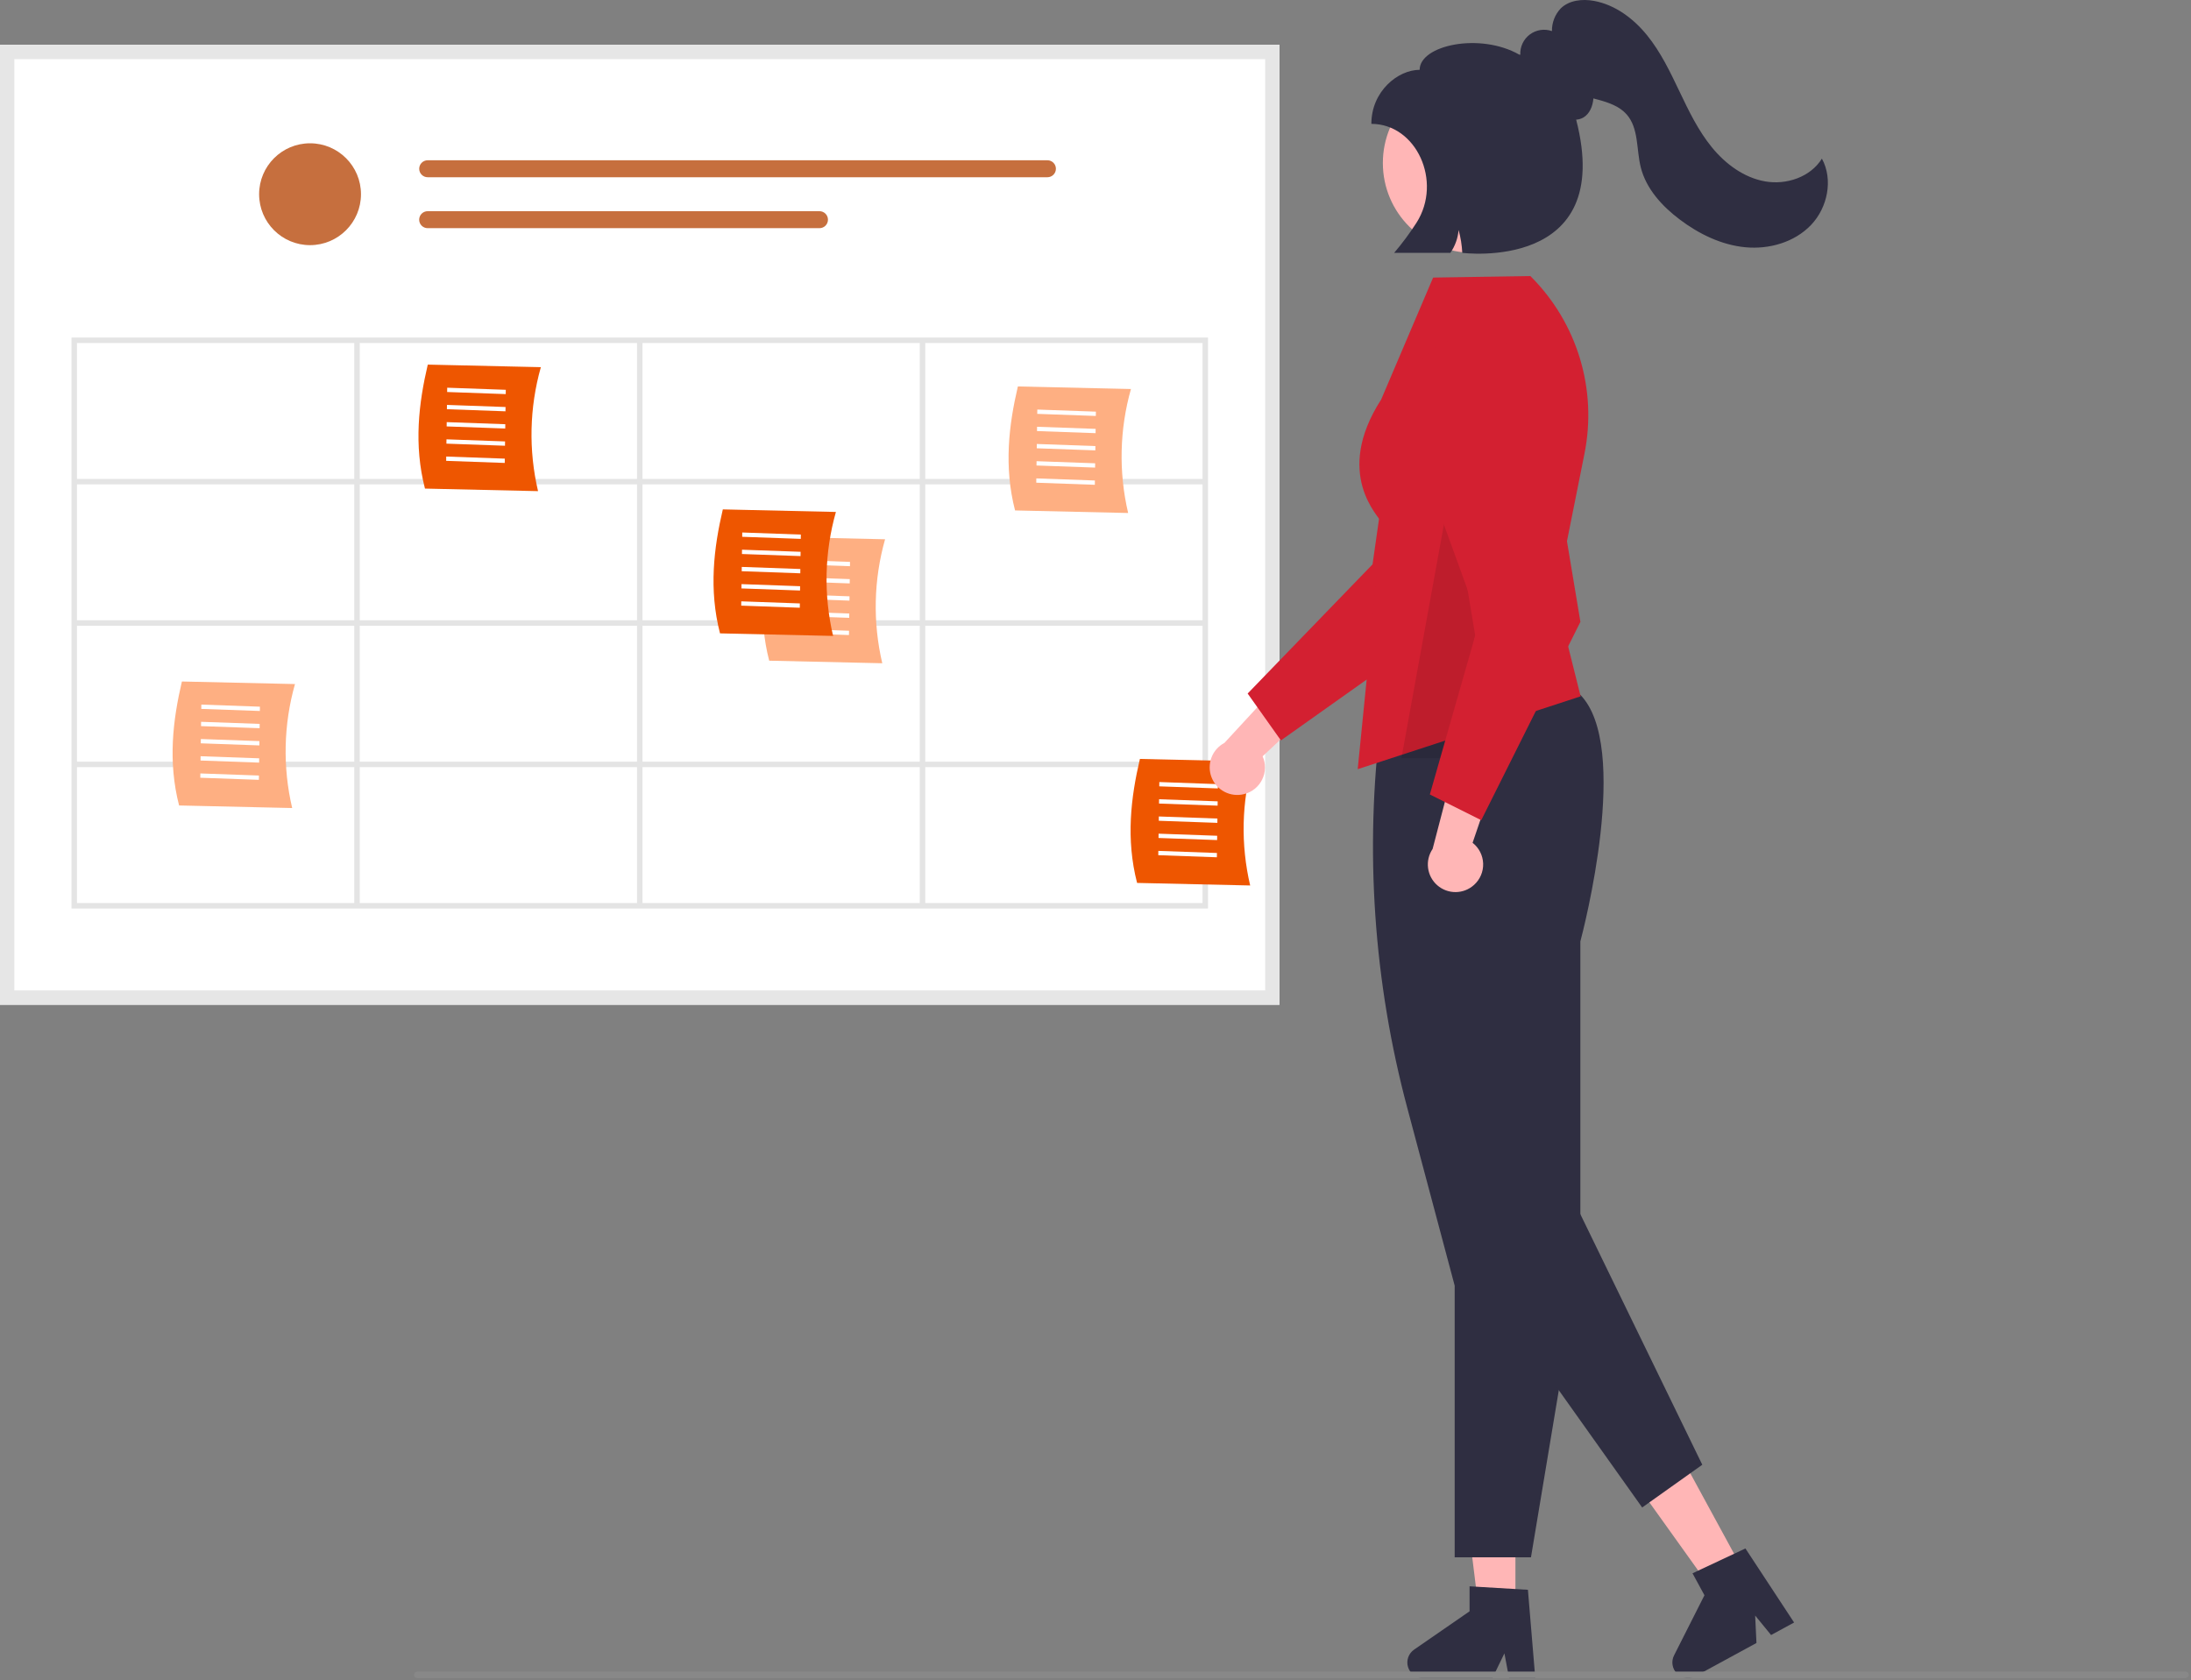 <svg width="802" height="615" viewBox="0 0 802 615" fill="none" xmlns="http://www.w3.org/2000/svg">
<rect x="0" y="0" width="802" height="615" fill="#808080" stroke="none"/>
<g clip-path="url(#clip0_626_143)">
<path d="M468.355 367.788H0V16.399H468.355V367.788Z" fill="white"/>
<path d="M113.491 89.737C123.788 89.737 132.134 81.39 132.134 71.094C132.134 60.798 123.788 52.451 113.491 52.451C103.195 52.451 94.848 60.798 94.848 71.094C94.848 81.39 103.195 89.737 113.491 89.737Z" fill="#C66F3E"/>
<path d="M156.548 58.665C155.725 58.666 154.936 58.995 154.354 59.577C153.773 60.16 153.446 60.949 153.446 61.772C153.446 62.595 153.773 63.385 154.354 63.967C154.936 64.55 155.725 64.878 156.548 64.879H383.406C384.229 64.878 385.018 64.55 385.6 63.967C386.181 63.385 386.508 62.595 386.508 61.772C386.508 60.949 386.181 60.16 385.6 59.577C385.018 58.995 384.229 58.666 383.406 58.665H156.548Z" fill="#C66F3E"/>
<path d="M156.548 77.308C155.724 77.306 154.933 77.632 154.349 78.213C153.765 78.794 153.436 79.584 153.434 80.408C153.432 81.232 153.758 82.023 154.34 82.607C154.921 83.191 155.711 83.52 156.535 83.522H299.957C300.366 83.523 300.77 83.443 301.148 83.287C301.526 83.131 301.869 82.902 302.158 82.614C302.447 82.325 302.676 81.983 302.833 81.605C302.989 81.228 303.07 80.823 303.07 80.415C303.07 80.006 302.989 79.602 302.833 79.224C302.676 78.847 302.447 78.504 302.158 78.216C301.869 77.927 301.526 77.698 301.148 77.543C300.77 77.387 300.366 77.307 299.957 77.308H156.548Z" fill="#C66F3E"/>
<path d="M468.355 367.788H0V16.399H468.355V367.788ZM5.242 362.546H463.113V21.642H5.242V362.546Z" fill="#E6E6E6"/>
<path d="M26.178 123.559V332.559H442.178V123.559H26.178ZM440.178 175.309H338.678V125.559H440.178V175.309ZM235.178 175.309V125.559H336.678V175.309H235.178ZM336.678 177.309V227.059H235.178V177.309H336.678ZM233.178 175.309H131.678V125.559H233.178V175.309ZM233.178 177.309V227.059H131.678V177.309H233.178ZM129.678 227.059H28.178V177.309H129.678V227.059ZM129.678 229.059V278.809H28.178V229.059H129.678ZM131.678 229.059H233.178V278.809H131.678V229.059ZM233.178 280.809V330.559H131.678V280.809H233.178ZM235.178 280.809H336.678V330.559H235.178V280.809ZM235.178 278.809V229.059H336.678V278.809H235.178ZM338.678 229.059H440.178V278.809H338.678V229.059ZM338.678 227.059V177.309H440.178V227.059H338.678ZM129.678 125.559V175.309H28.178V125.559H129.678ZM28.178 280.809H129.678V330.559H28.178V280.809ZM338.678 330.559V280.809H440.178V330.559H338.678Z" fill="#E4E4E4"/>
<path d="M196.949 179.785L155.557 178.848C151.416 162.809 153.28 147.538 156.584 133.466L197.977 134.403C193.79 149.198 193.437 164.816 196.949 179.785Z" fill="#EE5600"/>
<path d="M163.676 143.496L163.698 141.921L185.143 142.687L185.12 144.262L163.676 143.496Z" fill="white"/>
<path d="M163.586 149.796L163.608 148.221L185.052 148.988L185.03 150.563L163.586 149.796Z" fill="white"/>
<path d="M163.495 156.096L163.518 154.521L184.962 155.288L184.94 156.863L163.495 156.096Z" fill="white"/>
<path d="M163.405 162.396L163.427 160.821L184.872 161.588L184.849 163.163L163.405 162.396Z" fill="white"/>
<path d="M163.315 168.696L163.337 167.121L184.782 167.888L184.759 169.463L163.315 168.696Z" fill="white"/>
<path d="M106.949 295.785L65.557 294.848C61.416 278.809 63.28 263.538 66.584 249.466L107.977 250.403C103.79 265.198 103.437 280.816 106.949 295.785Z" fill="#FEAF82"/>
<path d="M73.676 259.496L73.698 257.921L95.143 258.687L95.12 260.262L73.676 259.496Z" fill="white"/>
<path d="M73.586 265.796L73.608 264.221L95.052 264.988L95.03 266.563L73.586 265.796Z" fill="white"/>
<path d="M73.495 272.096L73.518 270.521L94.962 271.288L94.94 272.863L73.495 272.096Z" fill="white"/>
<path d="M73.405 278.396L73.427 276.821L94.872 277.588L94.849 279.163L73.405 278.396Z" fill="white"/>
<path d="M73.315 284.696L73.337 283.121L94.782 283.888L94.759 285.463L73.315 284.696Z" fill="white"/>
<path d="M322.949 242.785L281.557 241.848C277.416 225.809 279.28 210.538 282.584 196.466L323.977 197.403C319.79 212.198 319.437 227.816 322.949 242.785Z" fill="#FEAF82"/>
<path d="M289.676 206.496L289.698 204.921L311.143 205.687L311.12 207.262L289.676 206.496Z" fill="white"/>
<path d="M289.586 212.796L289.608 211.221L311.052 211.988L311.03 213.563L289.586 212.796Z" fill="white"/>
<path d="M289.495 219.096L289.518 217.521L310.962 218.288L310.94 219.863L289.495 219.096Z" fill="white"/>
<path d="M289.405 225.396L289.427 223.821L310.872 224.588L310.849 226.163L289.405 225.396Z" fill="white"/>
<path d="M289.315 231.696L289.337 230.121L310.782 230.888L310.759 232.463L289.315 231.696Z" fill="white"/>
<path d="M304.949 232.785L263.557 231.848C259.416 215.809 261.28 200.538 264.584 186.466L305.977 187.403C301.79 202.198 301.437 217.816 304.949 232.785Z" fill="#EE5600"/>
<path d="M271.676 196.496L271.698 194.921L293.143 195.687L293.12 197.262L271.676 196.496Z" fill="white"/>
<path d="M271.586 202.796L271.608 201.221L293.052 201.988L293.03 203.563L271.586 202.796Z" fill="white"/>
<path d="M271.495 209.096L271.518 207.521L292.962 208.288L292.94 209.863L271.495 209.096Z" fill="white"/>
<path d="M271.405 215.396L271.427 213.821L292.872 214.588L292.849 216.163L271.405 215.396Z" fill="white"/>
<path d="M271.315 221.696L271.337 220.121L292.782 220.888L292.759 222.463L271.315 221.696Z" fill="white"/>
<path d="M457.616 324.135L416.223 323.198C412.082 307.159 413.946 291.888 417.25 277.815L458.643 278.753C454.456 293.548 454.103 309.165 457.616 324.135Z" fill="#EE5600"/>
<path d="M424.342 287.845L424.365 286.27L445.809 287.037L445.786 288.612L424.342 287.845Z" fill="white"/>
<path d="M424.252 294.145L424.274 292.57L445.719 293.337L445.696 294.912L424.252 294.145Z" fill="white"/>
<path d="M424.161 300.446L424.184 298.871L445.628 299.637L445.606 301.212L424.161 300.446Z" fill="white"/>
<path d="M424.071 306.746L424.094 305.171L445.538 305.937L445.515 307.512L424.071 306.746Z" fill="white"/>
<path d="M423.981 313.046L424.003 311.471L445.448 312.238L445.425 313.813L423.981 313.046Z" fill="white"/>
<path d="M412.949 187.785L371.557 186.848C367.416 170.809 369.28 155.538 372.584 141.466L413.977 142.403C409.79 157.198 409.437 172.816 412.949 187.785Z" fill="#FEAF82"/>
<path d="M379.676 151.496L379.698 149.921L401.143 150.687L401.12 152.262L379.676 151.496Z" fill="white"/>
<path d="M379.586 157.796L379.608 156.221L401.052 156.988L401.03 158.563L379.586 157.796Z" fill="white"/>
<path d="M379.495 164.096L379.518 162.521L400.962 163.288L400.94 164.863L379.495 164.096Z" fill="white"/>
<path d="M379.405 170.396L379.427 168.821L400.872 169.588L400.849 171.163L379.405 170.396Z" fill="white"/>
<path d="M379.315 176.696L379.337 175.121L400.782 175.888L400.759 177.463L379.315 176.696Z" fill="white"/>
<path d="M455.383 290.69C456.811 290.339 458.144 289.678 459.289 288.756C460.433 287.834 461.362 286.671 462.009 285.351C462.656 284.031 463.005 282.585 463.033 281.116C463.061 279.646 462.766 278.188 462.169 276.844L488.269 252.435L470.213 248.096L448.197 271.94C446.006 273.092 444.314 275.008 443.442 277.324C442.569 279.64 442.576 282.196 443.462 284.507C444.348 286.818 446.051 288.724 448.248 289.864C450.445 291.003 452.984 291.297 455.383 290.69Z" fill="#FFB6B6"/>
<path d="M468.866 271.029L456.694 253.867L502.413 206.581L513.028 132.045C513.553 128.361 514.883 124.837 516.922 121.725C518.962 118.612 521.662 115.987 524.83 114.035C527.999 112.083 531.558 110.852 535.256 110.431C538.953 110.009 542.698 110.407 546.225 111.595C552.592 113.749 557.845 118.341 560.831 124.363C563.817 130.385 564.292 137.346 562.152 143.717L535.067 224.076L468.866 271.029Z" fill="#D32031"/>
<path d="M554.708 588.617L541.196 588.616L534.768 536.499L554.711 536.5L554.708 588.617Z" fill="#FFB6B6"/>
<path d="M561.977 614.273H552.389L550.678 605.221L546.295 614.273H520.866C519.647 614.273 518.46 613.883 517.478 613.161C516.496 612.439 515.771 611.421 515.408 610.258C515.045 609.094 515.064 607.845 515.462 606.693C515.859 605.54 516.614 604.545 517.618 603.853L537.924 589.828V580.677L559.284 581.952L561.977 614.273Z" fill="#2F2E41"/>
<path d="M638.069 574.867L626.2 581.325L595.643 538.619L613.16 529.088L638.069 574.867Z" fill="#FFB6B6"/>
<path d="M656.716 593.928L648.294 598.511L642.465 591.378L642.941 601.424L620.605 613.578C619.534 614.161 618.306 614.386 617.098 614.221C615.89 614.056 614.767 613.509 613.892 612.66C613.017 611.811 612.437 610.705 612.235 609.503C612.033 608.301 612.221 607.066 612.771 605.978L623.905 583.953L619.531 575.915L638.902 566.825L656.716 593.928Z" fill="#2F2E41"/>
<path d="M560.401 570.058H532.477V470.623L515.19 405.797C502.783 359.437 499.486 311.111 505.481 263.496L505.505 263.301L505.655 263.175C506.099 262.802 550.344 226.218 578.331 254.204C597.195 273.069 579.469 340.9 578.477 344.623V461.558L560.401 570.058Z" fill="#2F2E41"/>
<path d="M496.977 281.558L505.977 191.558C504.808 189.104 487.977 173.558 505.575 146.226L524.583 101.608L560.181 101.055L560.331 101.205C568.705 109.561 574.882 119.86 578.31 131.182C581.738 142.505 582.311 154.5 579.979 166.099L569.49 218.546L578.578 254.9L496.977 281.558Z" fill="#D32031"/>
<path d="M543.742 471.137L601.106 551.824L623.111 536.179L575.202 437.728L543.742 471.137Z" fill="#2F2E41"/>
<path d="M539.056 92.539C557.209 92.539 571.926 77.822 571.926 59.669C571.926 41.515 557.209 26.799 539.056 26.799C520.902 26.799 506.186 41.515 506.186 59.669C506.186 77.822 520.902 92.539 539.056 92.539Z" fill="#FFB6B6"/>
<path opacity="0.1" d="M530.977 178.558L539.977 232.558L530.977 277.558H512.977L521.159 232.558L530.977 178.558Z" fill="black"/>
<path d="M539.564 323.923C540.657 322.941 541.523 321.731 542.098 320.378C542.674 319.026 542.946 317.563 542.895 316.094C542.844 314.625 542.472 313.185 541.804 311.875C541.137 310.565 540.19 309.418 539.031 308.513L550.564 274.69L532.591 279.364L524.395 310.766C523.005 312.814 522.414 315.3 522.735 317.754C523.056 320.209 524.266 322.46 526.135 324.082C528.005 325.704 530.405 326.583 532.88 326.554C535.354 326.525 537.733 325.589 539.564 323.923Z" fill="#FFB6B6"/>
<path d="M542.2 300.229L523.382 290.82L541.452 227.577L515.722 156.822C514.451 153.324 513.965 149.59 514.299 145.883C514.632 142.177 515.778 138.59 517.655 135.376C519.531 132.162 522.092 129.401 525.155 127.288C528.219 125.175 531.71 123.762 535.38 123.15C542.012 122.053 548.808 123.63 554.278 127.537C559.747 131.444 563.444 137.361 564.556 143.99L578.497 227.636L542.2 300.229Z" fill="#D32031"/>
<path d="M801.197 613.079C801.198 613.235 801.167 613.39 801.108 613.535C801.048 613.679 800.96 613.81 800.85 613.921C800.739 614.032 800.608 614.119 800.463 614.179C800.319 614.239 800.164 614.269 800.007 614.269H152.717C152.402 614.269 152.099 614.143 151.876 613.92C151.653 613.697 151.527 613.394 151.527 613.079C151.527 612.763 151.653 612.46 151.876 612.237C152.099 612.014 152.402 611.889 152.717 611.889H800.007C800.323 611.889 800.625 612.015 800.848 612.238C801.071 612.461 801.196 612.763 801.197 613.079Z" fill="#888888"/>
<path d="M666.894 58.061C662.747 64.793 653.963 67.761 646.172 66.413C638.381 65.065 631.611 60.036 626.61 53.912C621.61 47.787 618.151 40.577 614.747 33.44C611.344 26.304 607.9 19.089 602.925 12.944C597.95 6.798 591.215 1.731 583.436 0.319C579.201 -0.449 574.406 0.058 571.316 3.054C569.187 5.299 568.024 8.291 568.078 11.385C566.732 10.911 565.289 10.776 563.878 10.99C562.467 11.205 561.13 11.764 559.986 12.617C558.841 13.471 557.925 14.592 557.316 15.884C556.707 17.175 556.426 18.596 556.496 20.022C556.381 20.02 556.267 20.012 556.152 20.012C541.656 11.771 519.653 16.558 519.653 25.558C511.699 25.558 501.977 33.413 501.977 45.342C518.426 45.342 528.105 66.417 518.503 81.528C516.024 85.382 513.291 89.067 510.323 92.558H530.892C532.617 90.082 533.659 87.194 533.91 84.187C534.666 86.919 535.117 89.727 535.256 92.558C535.256 92.558 591.441 99.798 576.94 43.795C577.899 43.747 578.833 43.465 579.658 42.971C581.847 41.652 583.04 38.861 583.249 36.028C583.791 36.173 584.331 36.318 584.87 36.462C588.735 37.505 592.751 38.858 595.404 41.856C599.888 46.925 598.945 54.617 600.573 61.185C602.537 69.106 608.411 75.513 614.937 80.414C621.948 85.679 630.138 89.679 638.867 90.51C647.595 91.34 656.883 88.686 662.932 82.337C668.98 75.989 671.086 65.763 666.894 58.061Z" fill="#2F2E41"/>
</g>
<defs>
<clipPath id="clip0_626_143">
<rect width="801.197" height="614.273" fill="white"/>
</clipPath>
</defs>
</svg>
